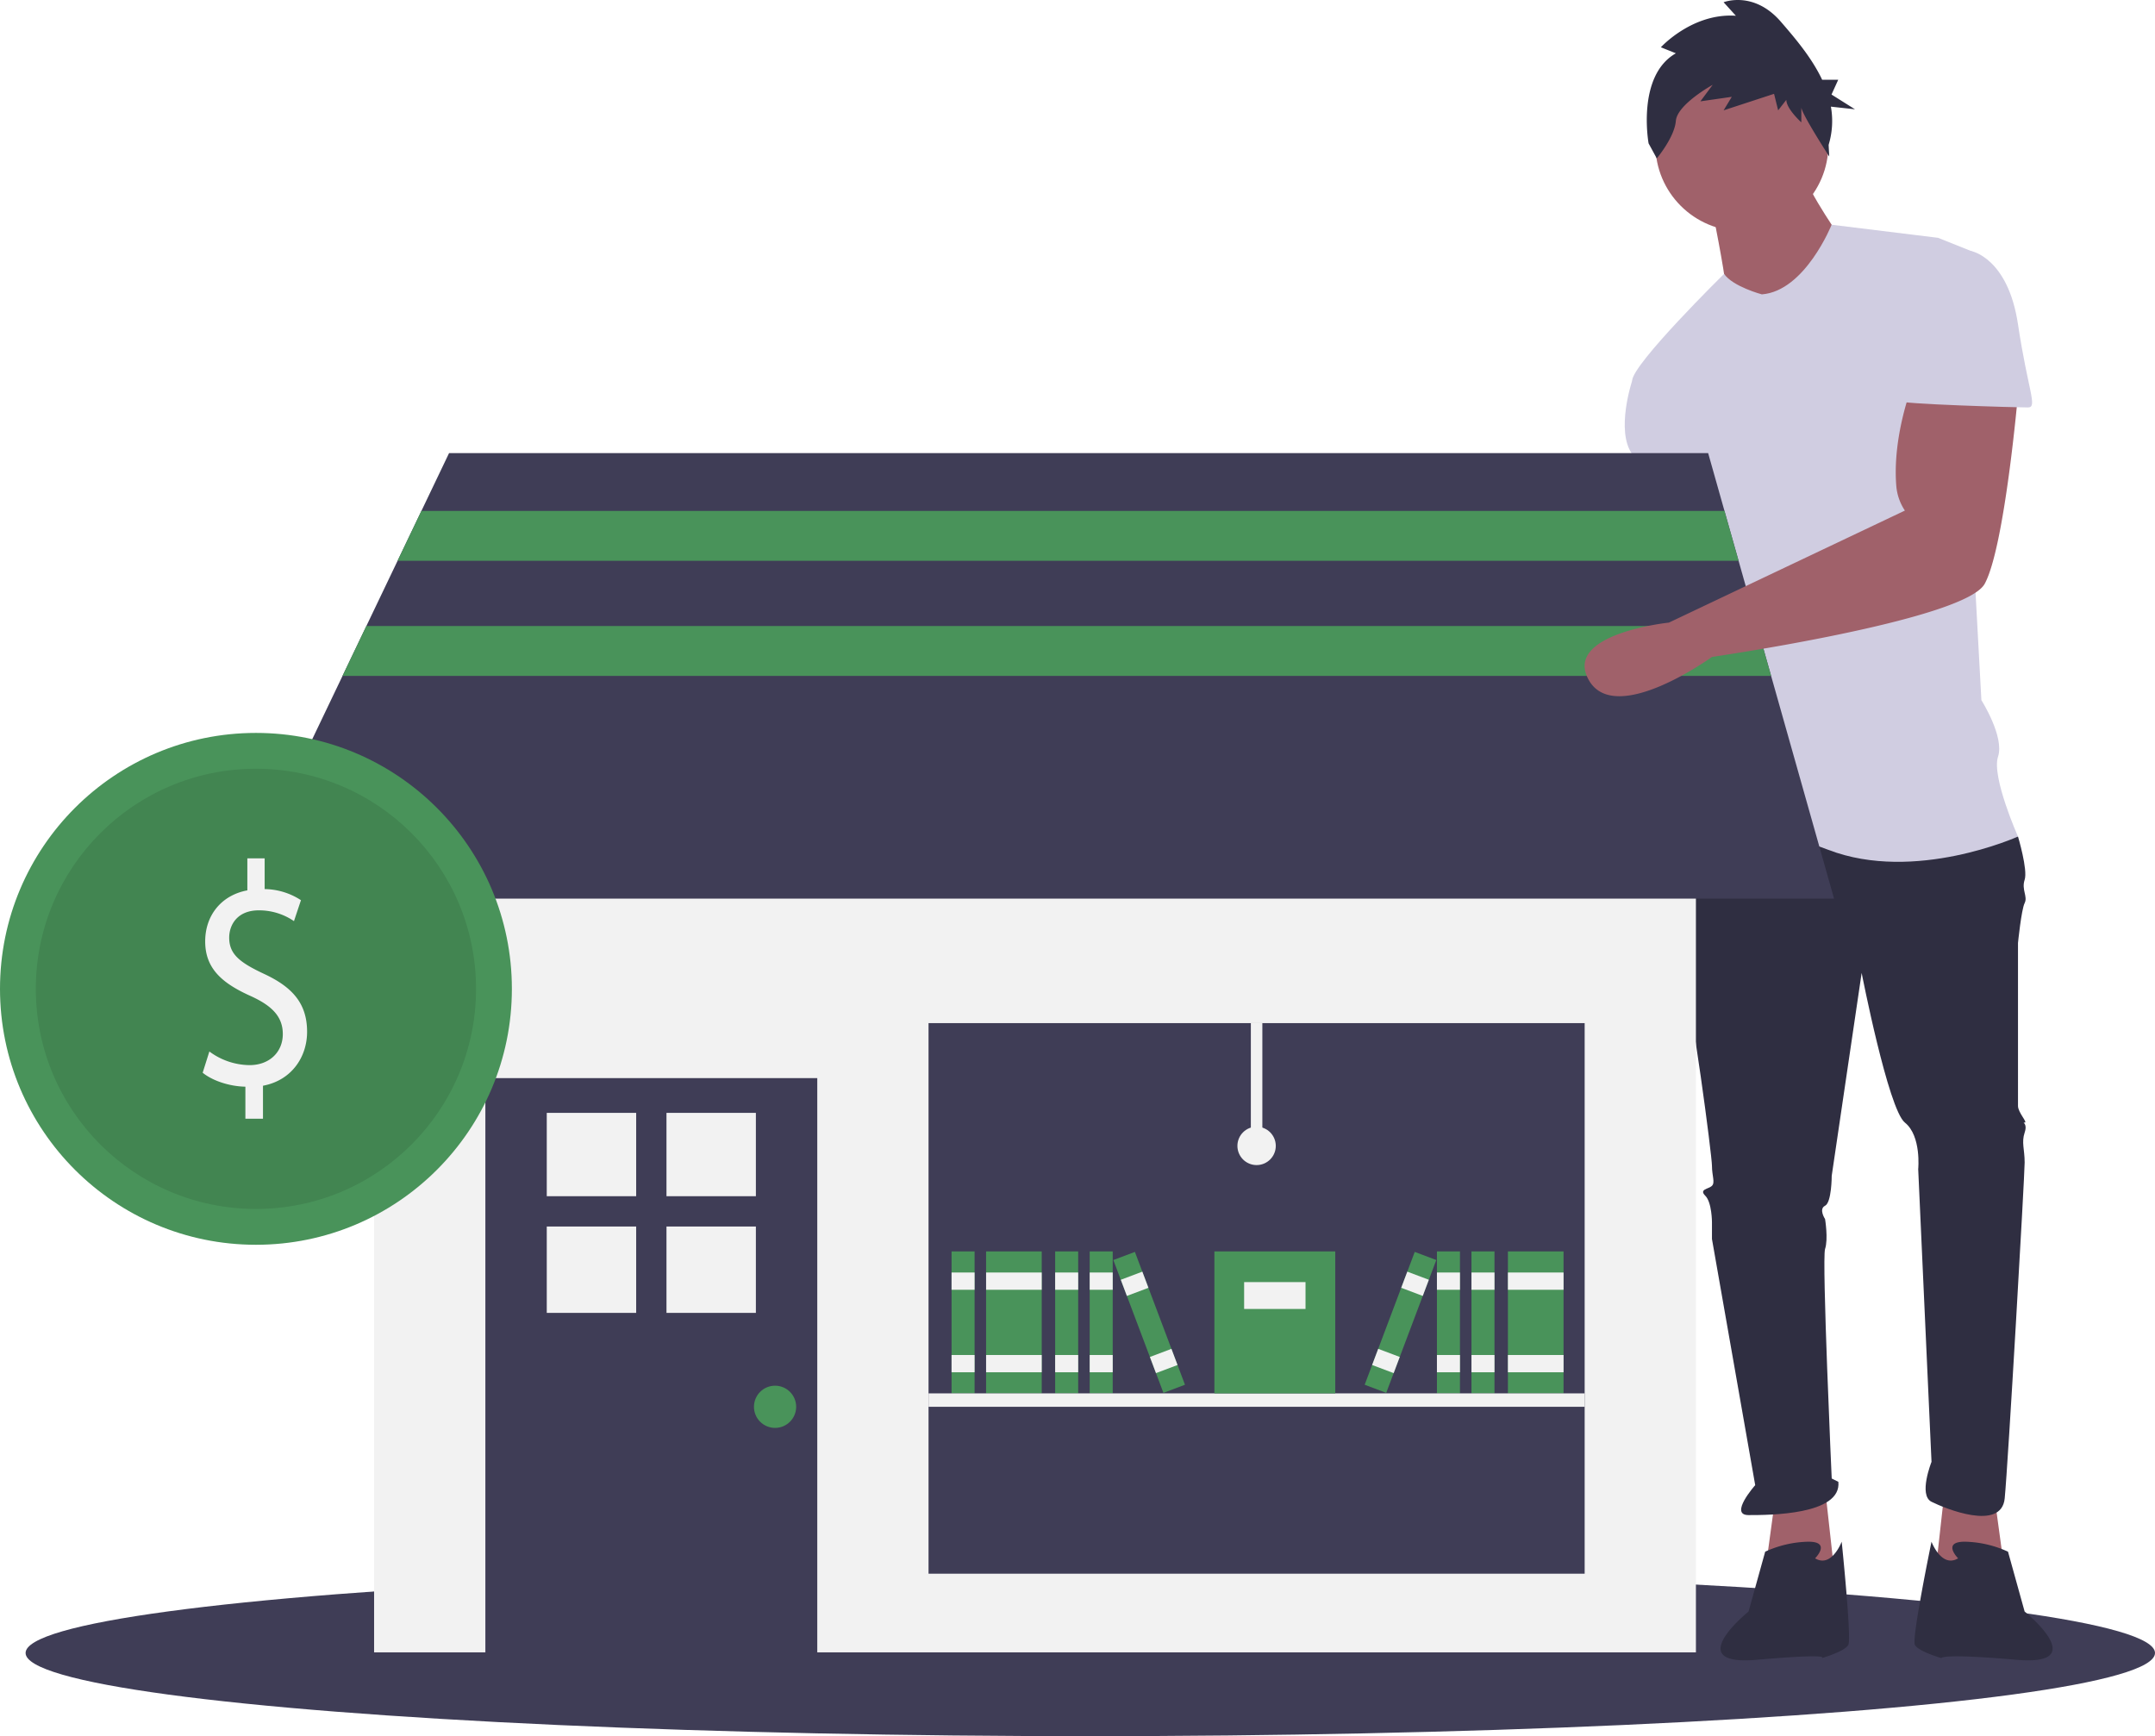 <?xml version="1.0" encoding="UTF-8"?> <svg xmlns="http://www.w3.org/2000/svg" id="b582dbfc-ed60-4217-aa06-1e10ec960023" data-name="Layer 1" width="842" height="678.376" viewBox="0 0 842 678.376"> <title>business_shop</title> <ellipse cx="426" cy="645.876" rx="416" ry="32.5" fill="#3f3d56"></ellipse> <polygon points="779.369 585.5 783.268 614.093 755.975 616.692 759.874 581.601 779.369 585.5" fill="#a0616a"></polygon> <path d="M829.702,303.812s2.599,35.091,2.599,36.391S814.106,431.18,814.106,431.18s-25.993,49.387,0,48.088,18.195-46.788,18.195-46.788l27.293-75.381-11.697-53.286Z" transform="translate(-179 -110.812)" fill="#a0616a"></path> <polygon points="693.591 585.5 689.692 614.093 716.985 616.692 713.086 581.601 693.591 585.5" fill="#a0616a"></polygon> <path d="M842.698,428.581l-6.498,9.098s-3.899,38.99,0,51.987,11.697,72.781,11.697,76.68,1.3,6.498,0,7.798-5.199,1.3-2.599,3.899,2.599,10.397,2.599,10.397V594.938l16.896,96.175s-10.397,11.697-2.599,11.697,36.391,0,35.091-12.997l-2.599-1.3s-3.899-85.778-2.599-89.677,0-11.697,0-11.697-2.599-3.899,0-5.199,2.599-11.697,2.599-11.697l11.697-79.28s10.397,53.286,16.896,58.485,5.199,18.195,5.199,18.195l5.199,114.371s-5.199,12.997,0,15.596,27.293,11.697,28.593-1.3,7.798-126.068,7.798-131.266-1.3-7.798,0-11.697-1.3-3.899,0-3.899-2.599-3.899-2.599-6.498V479.268s1.3-12.997,2.599-15.596-1.3-5.199,0-9.098-2.599-16.896-2.599-16.896l-58.485-15.596Z" transform="translate(-179 -110.812)" fill="#2f2e41"></path> <path d="M888.187,719.706s6.498-6.498-2.599-6.498a42.303,42.303,0,0,0-16.896,3.899l-6.498,23.394S835.55,761.945,865.442,759.346s25.344-.65,25.344-.65,9.098-2.599,10.397-5.199-2.599-40.29-2.599-40.29S894.685,723.605,888.187,719.706Z" transform="translate(-179 -110.812)" fill="#2f2e41"></path> <path d="M944.072,719.706s-6.498-6.498,2.599-6.498a42.303,42.303,0,0,1,16.896,3.899l6.498,23.394s26.643,21.445-3.249,18.845-29.243-.65-29.243-.65-9.098-2.599-10.397-5.199,6.498-40.29,6.498-40.29S937.574,723.605,944.072,719.706Z" transform="translate(-179 -110.812)" fill="#2f2e41"></path> <circle cx="680.594" cy="56.536" r="33.791" fill="#a0616a"></circle> <path d="M847.897,192.041s5.199,25.993,5.199,29.892,22.094,15.596,22.094,15.596l24.694-31.192s-15.596-22.094-15.596-27.293Z" transform="translate(-179 -110.812)" fill="#a0616a"></path> <path d="M867.392,225.832s-11.328-3.015-14.761-8.006c0,0-35.926,35.299-35.926,41.797l28.593,50.687s0,18.195,2.599,19.495,0,0,0,5.199-7.798,38.99-5.199,44.189,5.199,1.3,2.599,9.098-9.098,49.387-9.098,49.387,23.394-7.798,57.185,5.199,74.081-5.199,74.081-5.199-10.397-23.394-7.798-31.192-6.498-22.094-6.498-22.094l-6.498-119.569s9.098-53.286,2.599-55.886L936.274,203.738l-41.621-5.115S884.288,224.533,867.392,225.832Z" transform="translate(-179 -110.812)" fill="#d0cde1"></path> <path d="M829.702,250.526l-12.997,9.098s-6.498,19.495,0,28.593,9.098,22.094,9.098,22.094l25.993-2.599Z" transform="translate(-179 -110.812)" fill="#d0cde1"></path> <path d="M833.794,131.636l-5.862-2.347s12.256-13.493,29.308-12.32l-4.796-5.28s11.723-4.693,22.38,7.626c5.602,6.476,12.084,14.089,16.125,22.664h6.277l-2.62,5.769,9.17,5.769-9.412-1.036a31.921,31.921,0,0,1-.89,14.94l.252,4.56s-10.91-16.879-10.91-19.226v5.867s-5.862-5.28-5.862-8.8l-3.197,4.107-1.599-6.453-19.716,6.453,3.197-5.28-12.256,1.76,4.796-6.453s-13.854,7.627-14.387,14.08c-.533,6.453-7.46,14.666-7.46,14.666l-3.197-5.867S818.341,140.435,833.794,131.636Z" transform="translate(-179 -110.812)" fill="#2f2e41"></path> <rect x="146.169" y="282.832" width="516.463" height="362.798" fill="#f2f2f2"></rect> <rect x="189.645" y="421.256" width="129.678" height="226.374" fill="#3f3d56"></rect> <rect x="213.632" y="434.837" width="34.932" height="32.563" fill="#f2f2f2"></rect> <rect x="260.405" y="434.837" width="34.932" height="32.563" fill="#f2f2f2"></rect> <rect x="213.632" y="479.241" width="34.932" height="33.748" fill="#f2f2f2"></rect> <rect x="260.405" y="479.241" width="34.932" height="33.748" fill="#f2f2f2"></rect> <circle cx="302.832" cy="549.684" r="8.245" fill="#49935a"></circle> <rect x="362.799" y="399.767" width="256.357" height="215.13" fill="#3f3d56"></rect> <polygon points="716.602 351.134 92.199 351.134 133.831 264.092 143.148 244.603 155.337 219.117 164.654 199.628 175.455 177.051 667.407 177.051 673.786 199.628 679.295 219.117 686.499 244.603 692.008 264.092 716.602 351.134" fill="#3f3d56"></polygon> <rect x="371.794" y="488.967" width="8.995" height="55.469" fill="#49935a"></rect> <rect x="371.794" y="497.213" width="8.995" height="6.746" fill="#f2f2f2"></rect> <rect x="371.794" y="529.445" width="8.995" height="6.746" fill="#f2f2f2"></rect> <rect x="385.286" y="488.967" width="21.738" height="55.469" fill="#49935a"></rect> <rect x="385.286" y="497.213" width="21.738" height="6.746" fill="#f2f2f2"></rect> <rect x="385.286" y="529.445" width="21.738" height="6.746" fill="#f2f2f2"></rect> <rect x="412.271" y="488.967" width="8.995" height="55.469" fill="#49935a"></rect> <rect x="412.271" y="497.213" width="8.995" height="6.746" fill="#f2f2f2"></rect> <rect x="412.271" y="529.445" width="8.995" height="6.746" fill="#f2f2f2"></rect> <rect x="425.764" y="488.967" width="8.995" height="55.469" fill="#49935a"></rect> <rect x="425.764" y="497.213" width="8.995" height="6.746" fill="#f2f2f2"></rect> <rect x="425.764" y="529.445" width="8.995" height="6.746" fill="#f2f2f2"></rect> <rect x="623.503" y="599.779" width="8.995" height="55.469" transform="translate(-359.977 151.032) rotate(-20.654)" fill="#49935a"></rect> <rect x="617.819" y="609.06" width="8.995" height="6.746" transform="translate(-355.023 148.058) rotate(-20.654)" fill="#f2f2f2"></rect> <rect x="629.188" y="639.221" width="8.995" height="6.746" transform="translate(-364.93 154.007) rotate(-20.654)" fill="#f2f2f2"></rect> <rect x="589.173" y="488.967" width="21.738" height="55.469" fill="#49935a"></rect> <rect x="589.173" y="497.213" width="21.738" height="6.746" fill="#f2f2f2"></rect> <rect x="589.173" y="529.445" width="21.738" height="6.746" fill="#f2f2f2"></rect> <rect x="574.931" y="488.967" width="8.995" height="55.469" fill="#49935a"></rect> <rect x="574.931" y="497.213" width="8.995" height="6.746" fill="#f2f2f2"></rect> <rect x="574.931" y="529.445" width="8.995" height="6.746" fill="#f2f2f2"></rect> <rect x="561.438" y="488.967" width="8.995" height="55.469" fill="#49935a"></rect> <rect x="561.438" y="497.213" width="8.995" height="6.746" fill="#f2f2f2"></rect> <rect x="561.438" y="529.445" width="8.995" height="6.746" fill="#f2f2f2"></rect> <rect x="698.462" y="623.016" width="55.469" height="8.995" transform="translate(-296.133 974.883) rotate(-69.346)" fill="#49935a"></rect> <rect x="728.508" y="607.936" width="6.746" height="8.995" transform="translate(-278.343 970.441) rotate(-69.346)" fill="#f2f2f2"></rect> <rect x="717.138" y="638.096" width="6.746" height="8.995" transform="translate(-313.924 979.325) rotate(-69.346)" fill="#f2f2f2"></rect> <rect x="362.799" y="544.437" width="256.357" height="5.247" fill="#f2f2f2"></rect> <rect x="474.487" y="488.967" width="47.224" height="55.469" fill="#49935a"></rect> <rect x="486.105" y="500.961" width="23.987" height="10.494" fill="#f2f2f2"></rect> <rect x="488.729" y="399.767" width="4.497" height="47.973" fill="#f2f2f2"></rect> <circle cx="490.977" cy="447.74" r="7.496" fill="#f2f2f2"></circle> <polygon points="679.295 219.117 155.337 219.117 164.654 199.628 673.786 199.628 679.295 219.117" fill="#49935a"></polygon> <polygon points="692.008 264.092 133.831 264.092 143.148 244.603 686.499 244.603 692.008 264.092" fill="#49935a"></polygon> <path d="M925.877,262.223s-7.526,19.353-5.954,38.501a20.293,20.293,0,0,0,3.355,9.587h0L831.073,354.085s-41.662,4.313-31.264,22.509,48.088-9.098,48.088-9.098,98.775-14.296,106.573-28.593,12.997-74.081,12.997-74.081Z" transform="translate(-179 -110.812)" fill="#a0616a"></path> <path d="M929.776,208.937h19.495s14.296,2.599,18.195,28.593,7.798,32.492,3.899,32.492-50.687-1.3-50.687-2.599S929.776,208.937,929.776,208.937Z" transform="translate(-179 -110.812)" fill="#d0cde1"></path> <circle cx="100" cy="386.376" r="100" fill="#49935a"></circle> <circle cx="100" cy="386.376" r="86" opacity="0.1"></circle> <path d="M274.879,547.936V535.419c-6.327-.123-12.873-2.355-16.691-5.453l2.618-8.303a26.681,26.681,0,0,0,15.709,5.329c7.746,0,12.982-5.081,12.982-12.145,0-6.816-4.255-11.03-12.328-14.748-11.128-4.957-18-10.658-18-21.44,0-10.287,6.437-18.094,16.473-19.953V446.188h6.764v12.021A26.543,26.543,0,0,1,296.589,462.547l-2.728,8.18a24.107,24.107,0,0,0-13.746-4.214c-8.4,0-11.564,5.701-11.564,10.658,0,6.444,4.036,9.666,13.528,14.128,11.236,5.205,16.909,11.649,16.909,22.679,0,9.79-6,18.962-17.237,21.068v12.89Z" transform="translate(-179 -110.812)" fill="#f2f2f2"></path> </svg> 